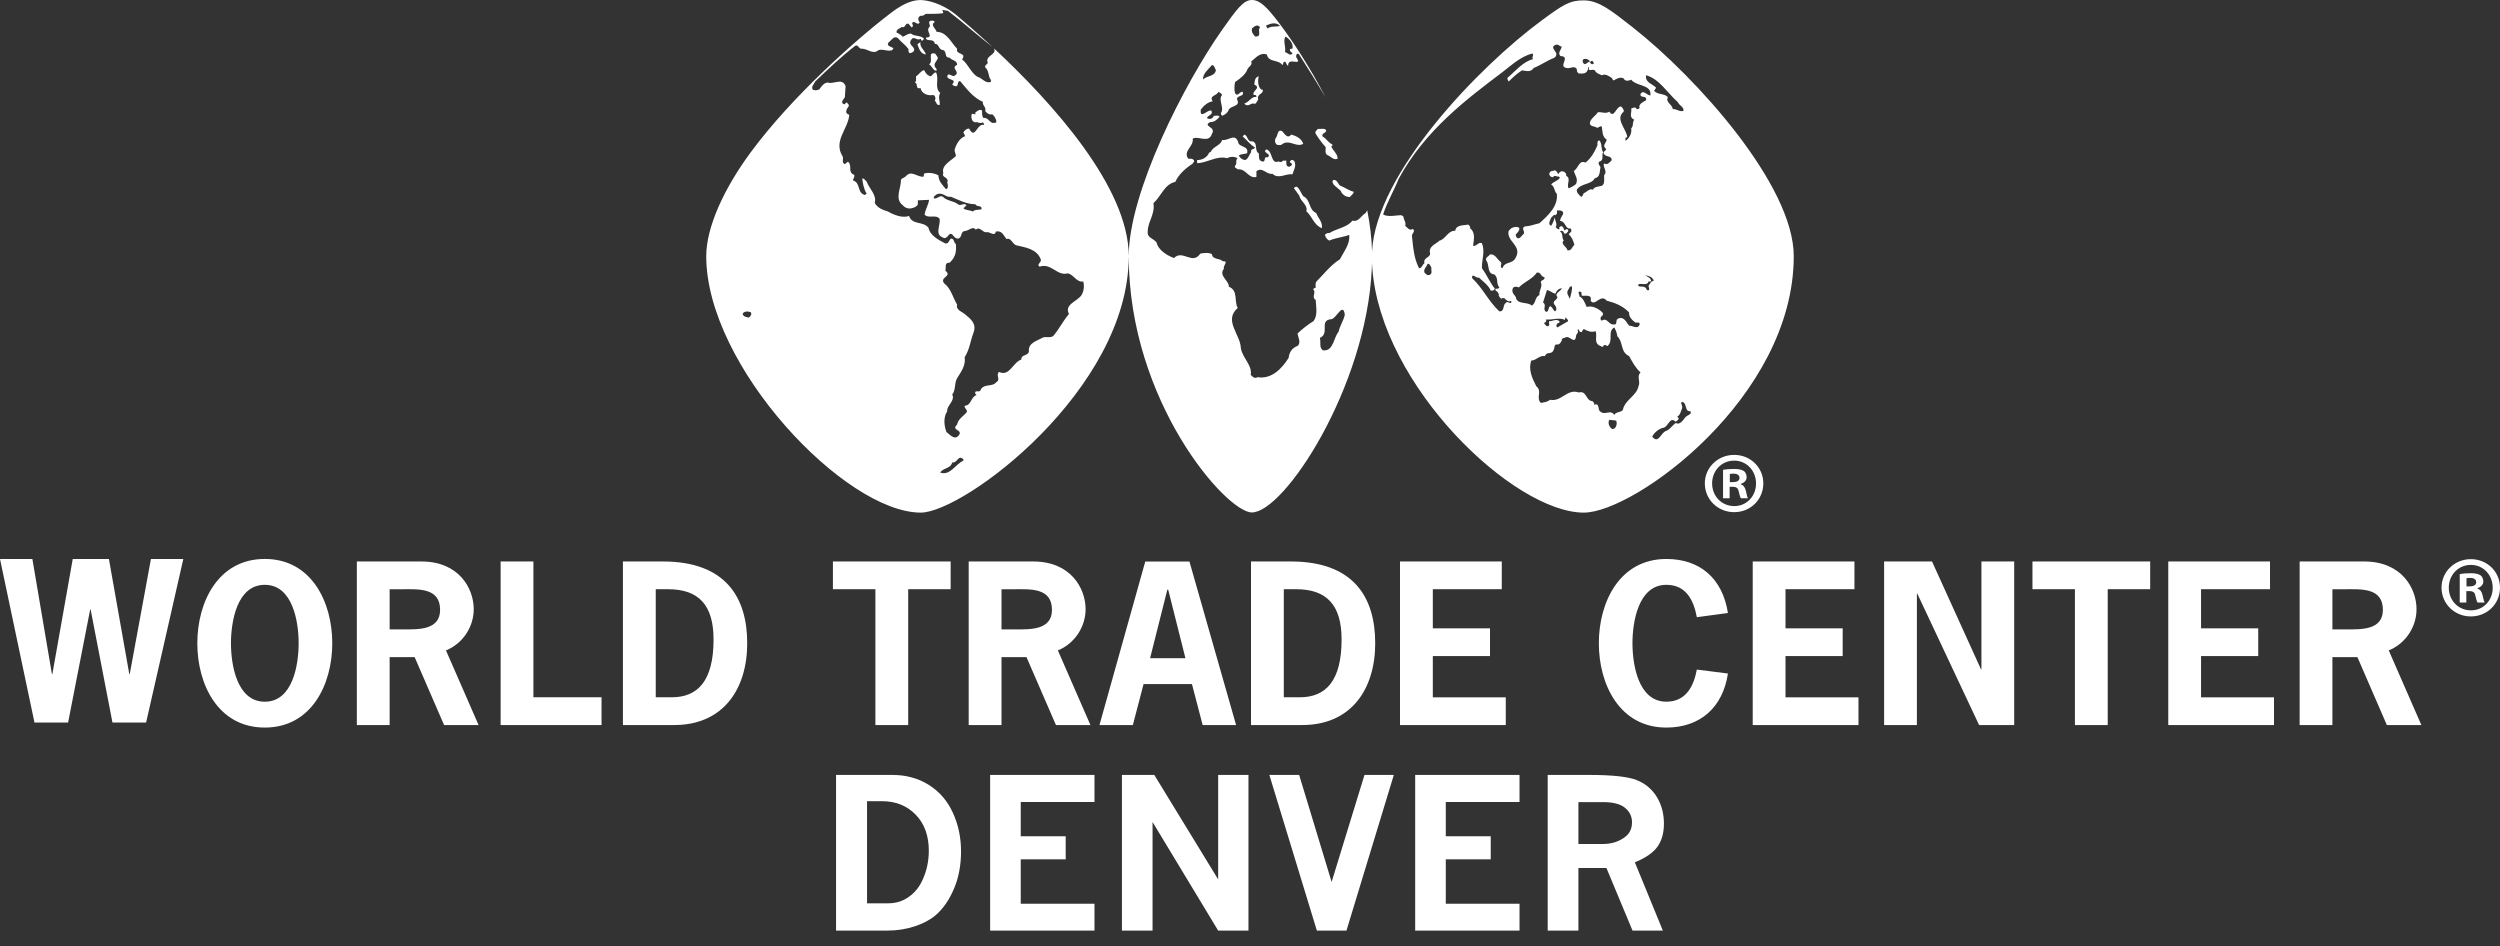 <?xml version="1.0"?>
<svg xmlns="http://www.w3.org/2000/svg" width="140" height="53" viewBox="0 0 140 53">
  <rect x="0" y="0" width="140" height="53" fill="#333333" stroke="none"/>
  <path fill="#FFF" fill-rule="evenodd" d="M51.561,0.003 C51.828,0.003 52.717,0.13 53.6,0.878 C54.089,1.291 54.66,1.787 55.273,2.348 L55.579,2.629 L54.954,2.13 C54.537,1.787 54.123,1.435 53.706,1.097 L53.076,0.604 L52.771,0.559 L52.827,0.736 C52.478,0.792 52.246,0.763 51.824,0.779 C51.764,0.851 51.678,0.894 51.576,0.88 C51.372,0.94 51.4,1.128 51.504,1.258 C51.4,1.434 51.285,1.231 51.154,1.231 C50.964,1.274 51.241,1.449 51.052,1.536 L50.877,1.332 C50.674,1.258 50.717,1.61 50.497,1.507 C50.397,1.61 50.176,1.623 50.208,1.826 C50.337,1.87 50.483,1.973 50.556,2.059 C50.717,2.002 50.833,1.87 51.022,1.884 C51.227,2.059 51.561,1.957 51.751,2.176 L51.648,2.279 C51.561,2.294 51.605,2.192 51.547,2.176 C51.328,2.309 51.182,1.973 51.022,2.235 C50.833,2.511 51.198,2.57 51.198,2.803 C51.169,2.919 51.038,2.964 50.949,2.977 C50.862,2.934 50.877,2.847 50.877,2.758 C50.701,2.497 50.468,2.365 50.28,2.134 C50.061,1.973 49.916,2.265 49.756,2.38 C49.611,2.584 49.93,2.614 50.031,2.701 C49.93,2.993 49.493,2.715 49.201,2.803 C48.882,3.092 48.577,2.701 48.227,2.73 C48.189,2.726 48.159,2.705 48.131,2.679 L48.052,2.595 C48.012,2.556 47.968,2.53 47.905,2.555 C47.133,3.152 46.377,3.866 45.664,4.55 C45.591,4.695 45.387,4.884 45.532,5.031 C45.664,5.074 45.765,5.061 45.883,5.002 C46.014,4.826 46.13,4.637 46.363,4.622 C46.45,4.656 46.554,4.646 46.662,4.627 L46.826,4.595 C47.044,4.555 47.253,4.543 47.353,4.826 L47.31,5.452 C47.251,5.556 47.019,5.757 47.281,5.846 L47.411,5.73 C47.469,5.803 47.558,5.846 47.528,5.947 C47.411,6.108 47.265,6.341 47.558,6.429 C47.499,7.229 46.654,7.884 47.179,8.743 C47.265,8.875 47.106,9.107 47.31,9.195 L47.484,9.051 C47.76,9.283 47.441,9.646 47.835,9.792 C47.878,9.922 47.776,9.996 47.76,10.098 C48.212,10.244 47.979,10.752 48.401,10.912 C48.46,10.928 48.488,10.869 48.532,10.841 C48.371,10.593 48.314,10.258 48.286,9.996 C48.401,9.981 48.46,10.112 48.532,10.171 C48.678,10.563 49.115,10.928 48.985,11.364 C49.144,11.656 49.45,11.758 49.727,11.845 C50.076,12.05 50.556,12.224 50.905,12.093 C51.081,12.617 51.707,12.369 51.997,12.76 C52.086,13.199 52.58,13.448 52.944,13.636 C53.12,13.665 53.148,13.448 53.251,13.36 C53.454,13.36 53.396,13.578 53.527,13.665 C53.571,14.073 53.513,14.407 53.178,14.713 C52.872,14.685 52.988,15.005 52.944,15.165 C53.351,15.484 52.594,15.515 52.872,15.865 C53.266,16.17 53.351,16.651 53.6,17.057 C53.513,17.351 53.861,17.45 54.022,17.583 C54.356,17.859 54.706,18.121 54.516,18.631 C54.343,19.081 54.298,19.576 54.022,20 C54.094,20.479 53.803,20.844 53.6,21.177 C53.425,21.483 53.541,21.819 53.323,22.095 C53.513,22.432 52.988,22.736 53.046,23.029 C52.827,23.349 52.857,23.815 53.002,24.192 C53.236,24.381 53.513,24.717 53.745,24.295 C53.775,24.105 53.571,24.12 53.497,23.974 C53.469,23.887 53.556,23.829 53.6,23.77 C53.632,23.596 53.737,23.473 53.856,23.359 L54.038,23.189 L54.124,23.099 C54.225,22.969 53.992,22.883 54.022,22.722 C54.401,22.709 54.356,22.227 54.69,22.124 L54.619,22.053 C54.547,21.819 54.822,21.98 54.895,21.878 C54.969,21.679 55.114,21.625 55.272,21.597 L55.465,21.567 C55.593,21.545 55.714,21.508 55.798,21.397 C56.06,21.252 55.741,21.004 55.945,20.829 C56.542,21.105 56.702,20.305 57.198,20.13 C57.182,19.825 57.576,19.955 57.619,19.678 C57.56,19.199 58.098,19.081 58.389,18.907 C58.579,18.82 58.872,18.965 59.016,18.776 C59.337,18.381 59.541,17.96 59.861,17.583 C59.583,17.043 60.328,16.883 60.559,16.533 C60.69,16.331 60.735,16.024 60.661,15.761 C60.284,15.835 60.123,15.355 59.787,15.309 C59.191,15.47 58.884,14.713 58.215,14.932 C58.025,14.801 58.331,14.698 58.287,14.539 C58.07,13.928 57.401,13.855 56.919,13.738 C56.687,13.679 56.629,13.287 56.367,13.389 C56.191,13.183 56.118,12.894 55.769,12.966 C55.696,13.287 55.419,12.937 55.217,13.01 C55.012,12.996 54.851,12.662 54.648,12.864 C54.474,12.631 54.239,12.937 54.022,12.937 C53.775,12.982 53.906,13.258 53.673,13.36 C53.556,13.374 53.469,13.301 53.396,13.213 C53.12,12.836 53.105,13.505 52.771,13.287 C52.51,13.179 52.531,12.95 52.575,12.709 L52.609,12.527 C52.624,12.436 52.633,12.348 52.623,12.267 C52.435,11.976 51.997,12.267 51.779,12.019 C51.809,11.729 51.997,11.48 52.027,11.191 L51.4,11.218 L51.4,11.437 C51.357,11.554 51.227,11.611 51.123,11.641 C50.934,11.714 50.701,11.67 50.556,11.495 C50.076,11.131 50.468,10.535 50.454,10.069 C50.528,9.953 50.658,9.953 50.731,9.865 C51.038,9.502 51.372,9.937 51.721,9.894 L51.751,9.718 C51.983,9.646 52.332,9.69 52.551,9.822 C52.564,10.171 52.785,10.36 52.974,10.593 C53.12,10.563 53.09,10.345 53.046,10.216 C53.162,9.894 52.697,9.966 52.827,9.69 C52.697,9.267 53.251,9.004 53.527,8.743 C53.541,8.598 53.425,8.511 53.469,8.349 C53.556,8.073 53.745,7.725 54.051,7.623 L53.949,7.418 C54.007,7.302 54.124,7.201 54.27,7.201 C54.464,7.565 54.572,7.43 54.7,7.256 L54.78,7.15 C54.864,7.047 54.963,6.962 55.099,6.996 C55.13,6.938 55.071,6.895 55.041,6.85 C54.851,6.952 54.779,6.806 54.619,6.85 C54.416,6.821 54.385,6.603 54.401,6.429 C54.458,6.313 54.532,6.414 54.619,6.399 L54.619,6.297 C54.734,6.225 54.866,6.079 54.997,6.196 C54.997,6.341 54.983,6.501 55.071,6.603 C55.433,6.574 55.39,7.011 55.798,6.85 C55.798,6.676 55.696,6.501 55.566,6.399 C55.39,6.443 55.275,6.341 55.173,6.225 C55.245,5.99 54.997,5.904 55.041,5.701 C54.516,5.482 54.139,4.986 53.775,4.55 C53.6,4.507 53.686,4.755 53.571,4.826 C53.469,4.841 53.382,4.797 53.323,4.726 C53.6,4.418 53.12,4.507 53.046,4.303 C53.076,3.981 53.351,4.361 53.469,4.23 C53.818,4.026 53.192,3.808 53.6,3.633 C53.6,3.37 53.309,3.4 53.178,3.225 C52.857,3.254 53.046,2.847 52.799,2.803 C52.551,2.787 52.594,2.439 52.347,2.453 C52.305,2.103 51.852,2.38 51.852,2.103 C52.332,2.09 51.824,1.754 52.027,1.536 C52.174,1.419 51.895,1.231 52.128,1.158 C52.216,1.158 52.305,1.143 52.347,1.231 C52.196,1.326 52.232,1.43 52.3,1.533 L52.373,1.636 C52.41,1.687 52.442,1.736 52.45,1.783 C53.031,1.783 53.28,2.423 53.6,2.73 C53.497,3.092 54.166,2.919 53.876,3.328 C54.211,3.574 54.401,4.128 54.75,4.303 C55.012,4.376 55.2,4.71 55.492,4.579 L55.492,4.477 C55.318,4.273 55.406,3.968 55.173,3.777 C55.13,3.662 55.259,3.618 55.318,3.532 C55.132,3.098 55.833,3.091 55.67,2.714 C58.957,5.778 63.21,10.499 63.21,14.346 C63.21,21.817 53.973,28.706 51.561,28.706 C47.329,28.706 39.549,20.51 39.549,14.346 C39.549,12.741 40.526,10.573 42.06,8.503 C44.326,5.441 47.83,2.296 49.905,0.713 C50.737,0.077 51.241,0.003 51.561,0.003 Z M70.104,3.25101183e-06 C70.566,0.001 70.955,0.408 71.619,1.276 C72.383,2.277 73.348,3.753 74.243,5.469 C73.763,4.649 73.252,3.838 72.732,3.021 C72.6,2.964 72.573,3.108 72.586,3.197 C72.981,3.793 72.107,3.124 72.136,3.692 C72.048,3.633 72.035,3.545 71.99,3.472 C71.844,3.399 71.875,3.59 71.816,3.646 C71.583,3.311 71.043,3.517 70.943,3.05 C70.55,2.919 70.314,3.255 70.067,3.443 C70.155,3.646 69.936,3.719 69.864,3.866 C69.747,4.187 69.443,4.404 69.164,4.594 C69.121,4.826 69.108,5.002 69.164,5.221 C69.325,5.452 69.414,5.103 69.588,5.147 C69.705,5.409 69.311,5.32 69.265,5.539 C69.514,6.021 68.874,5.874 68.787,6.196 C68.714,6.356 68.568,6.429 68.438,6.486 C68.393,6.443 68.38,6.399 68.364,6.341 C68.597,6.049 68.189,5.583 68.438,5.32 C68.408,5.234 68.307,5.178 68.219,5.147 C68.161,5.366 67.681,5.352 67.913,5.671 C67.636,5.716 67.404,5.92 67.244,6.137 C67.185,6.72 67.622,6.108 67.839,6.196 C67.957,6.458 67.607,6.443 67.593,6.617 C67.739,6.706 67.929,6.648 67.972,6.486 C68.088,6.501 68.235,6.415 68.291,6.546 C68.173,6.692 67.985,6.851 67.767,6.837 C67.316,7.082 68.131,7.097 67.868,7.492 C67.694,8.059 67.097,7.578 66.791,7.768 C66.866,8.207 66.224,8.451 66.545,8.89 C66.661,8.89 66.791,8.86 66.866,8.991 C66.909,9.079 66.777,9.107 66.791,9.166 C66.399,9.412 66.006,9.763 65.816,10.186 C65.205,10.316 65.03,10.986 64.592,11.378 C64.695,12.005 64.258,12.442 64.273,12.981 C64.229,13.316 64.592,13.345 64.769,13.579 C64.855,13.999 65.351,14.306 65.744,14.451 C66.224,13.956 66.777,14.86 67.215,14.204 C67.404,14.161 67.694,14.132 67.868,14.233 C67.9,14.554 68.321,14.451 68.466,14.627 C68.671,14.619 68.655,14.691 68.608,14.787 L68.565,14.874 C68.538,14.934 68.517,14.996 68.54,15.05 C68.367,15.253 68.465,15.431 68.59,15.605 L68.697,15.753 C68.766,15.851 68.82,15.95 68.815,16.053 C69.355,16.287 69.093,16.825 69.311,17.248 C68.51,17.945 69.456,18.718 69.485,19.475 C69.557,20.027 70.141,20.451 70.04,20.989 C70.112,21.077 70.273,21.237 70.417,21.121 C71.204,21.251 71.773,20.655 72.164,20.042 C72.195,19.723 72.369,19.475 72.662,19.373 C72.879,19.184 72.688,18.893 72.662,18.674 C72.922,18.427 73.256,18.164 73.565,17.976 C73.81,17.625 73.692,17.159 73.679,16.795 C73.417,16.635 73.738,16.373 73.534,16.199 C73.577,16.156 73.608,16.097 73.679,16.126 C73.679,16.008 73.651,15.879 73.71,15.778 C74.132,15.354 74.51,14.844 75.034,14.523 C75.252,14.087 75.616,13.665 75.556,13.156 C75.209,13.287 74.786,13.316 74.437,13.475 C74.306,13.402 74.204,13.272 74.204,13.127 C74.276,13.084 74.349,13.024 74.437,13.055 C74.858,12.792 75.456,12.733 75.733,12.354 C76.083,12.457 76.227,12.063 76.475,11.932 C76.502,11.883 76.534,11.83 76.565,11.776 C76.717,12.549 76.815,13.321 76.834,14.078 C77.062,9.694 82.829,3.724 86.337,1.143 C87.497,0.289 87.891,0.015 88.694,0.021 C89.54,0.026 90.232,0.591 91.435,1.532 C94.994,4.327 100.45,10.371 100.45,14.346 C100.45,22.258 91.523,28.707 88.694,28.707 C84.792,28.707 77.327,21.63 76.849,15.008 L76.832,14.72 L76.821,15.039 C76.515,21.699 71.915,28.697 70.104,28.697 C68.669,28.697 63.21,22.467 63.21,14.346 C63.21,10.765 66.326,4.677 68.433,1.679 C69.251,0.518 69.634,-0.001 70.104,3.25101183e-06 Z M97.113,25.474 C98.036,25.474 98.745,26.184 98.745,27.068 C98.745,27.972 98.036,28.681 97.113,28.681 C96.199,28.681 95.47,27.972 95.47,27.068 C95.47,26.184 96.199,25.474 97.113,25.474 Z M97.113,25.795 C96.403,25.795 95.878,26.368 95.878,27.068 C95.878,27.777 96.403,28.341 97.122,28.341 C97.821,28.341 98.338,27.777 98.338,27.077 C98.338,26.368 97.821,25.795 97.113,25.795 Z M97.103,26.261 C97.403,26.261 97.54,26.31 97.657,26.378 C97.744,26.446 97.812,26.572 97.812,26.728 C97.812,26.902 97.676,27.039 97.481,27.096 L97.481,27.117 C97.638,27.175 97.725,27.291 97.773,27.505 C97.821,27.749 97.851,27.845 97.89,27.904 L97.491,27.904 C97.443,27.845 97.413,27.699 97.365,27.514 C97.336,27.34 97.239,27.262 97.035,27.262 L96.859,27.262 L96.859,27.904 L96.491,27.904 L96.491,26.31 C96.636,26.281 96.84,26.261 97.103,26.261 Z M97.073,26.524 C96.976,26.524 96.909,26.533 96.87,26.543 L96.87,26.999 L97.044,26.999 C97.249,26.999 97.413,26.932 97.413,26.766 C97.413,26.621 97.307,26.524 97.073,26.524 Z M53.323,25.896 C53.236,26.259 52.814,26.188 52.653,26.465 C53.207,26.653 53.484,26.013 53.949,25.795 L53.949,25.722 C53.657,25.43 53.614,25.955 53.323,25.896 Z M94.201,22.503 L94.141,22.562 C94.158,22.664 94.229,22.735 94.201,22.853 C94.129,23.013 94.099,23.245 93.924,23.333 C93.968,23.376 94.027,23.422 93.996,23.48 C93.938,23.523 93.893,23.609 93.822,23.609 C93.502,23.29 93.414,23.946 93.124,23.959 C92.876,24.017 92.613,24.252 92.525,24.455 C92.876,24.891 93.006,24.223 93.298,24.134 C93.531,24.048 93.662,23.799 93.85,23.684 C94.056,23.829 94.259,23.523 94.375,23.376 C94.463,23.245 94.769,23.217 94.666,23.029 C94.303,23.057 94.506,22.577 94.201,22.503 Z M90.122,23.509 C90.021,23.698 90.122,23.933 90.298,24.033 C90.532,24.004 90.575,23.684 90.502,23.553 L90.122,23.509 Z M90.401,18.338 C89.993,18.558 90.385,19.095 90.007,19.386 C89.948,19.316 89.789,19.271 89.774,19.417 C89.731,19.417 89.688,19.432 89.658,19.386 C89.206,19.243 89.468,18.82 89.353,18.543 C89.133,18.631 88.901,18.543 88.726,18.441 C88.625,18.413 88.625,18.543 88.58,18.587 C88.464,18.631 88.435,18.513 88.405,18.441 L88.332,18.483 C88.464,18.617 88.245,18.689 88.259,18.834 C88.186,19.316 87.91,18.776 87.677,18.893 C87.589,18.936 87.428,18.936 87.46,19.067 C87.415,19.155 87.329,19.33 87.182,19.286 C87.022,19.286 87.066,19.49 87.008,19.592 C86.959,19.706 86.895,19.742 86.828,19.759 L86.692,19.782 C86.625,19.798 86.561,19.832 86.512,19.941 C86.207,19.883 86.032,20.189 85.755,20.189 C85.566,20.698 85.812,21.192 86.032,21.63 C86.381,21.905 86.002,22.241 86.279,22.562 C86.455,22.534 86.643,22.519 86.803,22.387 C87.444,22.519 87.764,21.747 88.405,21.979 C88.871,21.849 88.798,22.461 89.176,22.461 C89.22,22.519 89.337,22.604 89.249,22.679 C89.614,22.519 89.439,22.956 89.629,23.057 C89.905,23.274 90.167,22.911 90.401,23.231 C90.516,23.041 90.749,23.116 90.88,22.956 C90.982,22.401 91.653,22.168 91.755,21.63 C91.886,21.368 91.638,21.076 91.871,20.858 C91.595,20.611 91.405,20.261 91.231,19.941 C90.735,19.723 90.91,19.155 90.574,18.834 C90.546,18.659 90.487,18.483 90.401,18.338 Z M74.552,17.875 C73.84,17.932 74.494,18.674 73.912,18.922 C73.985,19.201 73.856,19.461 74.086,19.62 C74.684,19.68 74.669,18.922 74.962,18.574 C75.034,18.237 75.238,17.96 75.31,17.625 C75.209,16.882 74.829,17.859 74.552,17.875 Z M87.677,17.742 L87.634,17.915 C87.299,17.756 86.92,17.932 86.585,17.888 L86.585,17.99 C86.555,18.018 86.541,18.077 86.483,18.063 L86.483,18.135 C86.555,18.178 86.585,18.295 86.687,18.266 C86.847,18.21 86.687,18.063 86.76,17.99 C86.949,17.99 87.153,17.83 87.328,17.99 C87.371,18.108 87.211,18.063 87.182,18.164 C87.138,18.221 87.153,18.295 87.211,18.338 L87.809,17.99 C87.823,17.844 87.664,17.844 87.677,17.742 Z M88.435,16.591 C88.667,16.694 88.755,16.969 88.855,17.19 C89.148,17.1 89.498,17.262 89.731,17.495 C89.817,17.583 89.744,17.684 89.658,17.742 C89.614,17.8 89.614,17.916 89.701,17.96 C89.993,17.742 90.094,18.21 90.357,18.164 C90.532,18.221 90.516,18.018 90.532,17.916 C90.604,17.814 90.706,17.8 90.824,17.814 C91.027,17.875 91.099,18.093 91.231,18.237 C91.448,18.237 91.74,18.483 91.827,18.136 C91.782,18.018 91.667,18.077 91.58,18.063 C91.405,17.932 91.201,17.742 91.231,17.495 C90.88,17.131 90.444,16.956 89.978,16.839 C89.629,16.416 89.321,17.202 89.075,16.839 C89.176,16.475 88.783,16.576 88.58,16.563 L88.55,16.346 C88.245,16.271 88.507,16.52 88.435,16.591 Z M41.587,17.583 C41.631,17.742 41.805,17.756 41.936,17.786 C42.023,17.714 42.126,17.597 42.039,17.482 C41.893,17.422 41.644,17.422 41.587,17.583 Z M87.46,16.14 C87.284,16.156 87.153,16.287 87.11,16.447 C86.935,16.416 86.803,16.271 86.629,16.242 C86.555,16.475 86.483,16.709 86.41,16.941 C86.644,17.089 86.352,17.321 86.585,17.465 C86.654,17.459 86.682,17.416 86.702,17.361 L86.737,17.245 C86.751,17.207 86.77,17.171 86.803,17.145 C86.949,17.19 86.949,17.351 87.08,17.437 L87.153,17.364 C87.168,17.234 87.123,17.131 87.037,17.043 C86.906,16.839 87.24,16.796 87.211,16.622 C87.022,16.431 87.428,16.3 87.46,16.14 Z M87.182,2.497 L87.11,2.51 C86.803,2.629 87.11,2.846 87.153,2.993 C87.168,3.108 87.123,3.181 87.037,3.239 C86.644,3.385 86.293,3.646 85.885,3.808 C85.711,4.069 85.478,3.968 85.232,3.939 C84.94,4.128 84.721,4.331 84.489,4.565 C84.461,4.507 84.401,4.447 84.417,4.361 C84.852,3.995 85.291,3.443 85.856,3.312 C85.74,3.21 85.93,3.108 85.813,2.993 C85.159,3.167 84.672,3.626 84.145,4.033 C82.139,5.545 79.791,7.307 78.328,10.01 C78.081,10.636 77.659,11.358 77.455,12.012 C77.733,12.172 78.197,12.05 78.474,12.05 L78.591,12.122 C78.605,12.34 78.752,12.428 78.693,12.645 C78.78,12.718 78.94,12.953 79.115,12.82 C79.305,12.953 79.027,13.084 79.072,13.242 C79.144,13.898 79.173,14.437 79.465,15.02 C79.64,15.02 79.64,14.814 79.771,14.742 C79.683,14.437 80.047,14.45 80.092,14.22 C79.961,13.781 80.411,13.679 80.614,13.475 C80.963,13.389 81.08,12.908 81.489,12.923 C81.563,12.559 81.954,12.645 82.217,12.573 C82.275,12.631 82.363,12.69 82.318,12.776 C82.653,13.039 82.523,13.446 82.494,13.767 C82.698,13.81 82.801,13.52 82.988,13.622 C83.178,14.101 82.975,14.509 82.988,15.02 C83.266,15.398 83.441,15.834 83.717,16.17 C83.659,16.257 83.585,16.3 83.483,16.271 C83.338,15.966 83.075,15.776 82.814,15.544 C82.668,15.602 82.421,15.253 82.435,15.572 C83.033,16.126 83.351,16.869 83.964,17.437 C84.269,17.451 84.139,17.1 84.313,16.969 C84.417,16.854 84.489,16.969 84.591,16.969 C84.663,16.956 84.618,16.882 84.632,16.839 C84.489,16.941 84.342,16.809 84.241,16.694 C84.181,16.709 84.11,16.665 84.066,16.735 C84.007,16.651 83.86,16.563 83.964,16.445 L83.891,16.445 C83.935,16.3 83.659,16.316 83.761,16.17 C83.834,16.17 83.922,16.183 83.964,16.097 C83.761,15.865 83.935,15.588 83.687,15.369 C83.25,15.326 83.426,14.83 83.235,14.598 C83.148,14.423 83.367,14.364 83.441,14.246 C83.746,14.22 83.834,14.522 84.037,14.67 C84.153,14.787 83.935,14.961 84.139,15.02 C84.269,14.611 84.708,14.814 84.882,14.423 C85.261,13.754 84.327,13.505 84.489,12.923 C84.563,12.864 84.618,12.761 84.708,12.747 C84.809,12.703 84.998,12.674 85.085,12.776 C85.085,12.937 84.983,13.024 84.882,13.126 C84.882,13.213 84.911,13.287 84.983,13.344 C85.145,13.373 85.216,13.17 85.334,13.097 C85.406,12.937 85.159,12.776 85.406,12.674 C85.682,12.674 85.93,12.559 86.207,12.501 C86.687,12.077 87.27,11.538 87.182,10.854 C87.022,10.709 87.08,10.462 86.863,10.331 C87.008,10.157 87.24,10.141 87.356,9.951 L87.284,9.879 C87.168,9.922 87.051,9.763 86.978,9.922 C86.906,9.922 86.847,9.908 86.803,9.849 C86.687,9.718 86.833,9.543 86.978,9.573 C87.11,9.471 87.198,9.632 87.254,9.748 L87.356,9.632 C87.518,9.515 87.75,9.676 87.706,9.849 C88.011,9.981 87.692,10.36 87.851,10.549 C87.983,10.475 88.144,10.419 88.259,10.302 C88.389,10.026 88.202,9.806 88.13,9.573 C88.389,9.442 88.419,8.933 88.783,9.107 C89.088,8.875 89.279,8.54 89.425,8.206 C89.511,8.103 89.381,7.913 89.557,7.857 C89.73,8.031 89.643,8.322 89.774,8.525 C89.672,8.685 89.847,8.99 89.557,9.051 C89.468,9.15 89.57,9.267 89.629,9.356 C89.57,9.587 89.629,9.922 89.308,9.981 C89.104,10.36 88.55,10.244 88.303,10.623 C88.274,10.797 88.449,10.928 88.55,11.03 C88.625,10.985 88.654,10.899 88.683,10.827 C88.855,10.754 89.016,10.535 89.206,10.623 C89.294,10.432 89.527,10.462 89.701,10.403 C89.82,10.34 89.836,10.208 89.835,10.065 L89.831,9.891 L89.833,9.806 C90.05,9.587 89.715,9.328 89.833,9.15 C90.007,9.267 90.138,9.093 90.254,8.977 C90.269,8.685 89.905,8.831 89.804,8.585 C89.774,8.481 89.934,8.438 89.948,8.349 C89.701,8.146 89.934,8.031 89.978,7.825 C89.701,7.651 89.744,7.302 89.701,7.082 C89.57,7.04 89.527,7.171 89.425,7.155 C89.308,7.04 89.075,7.128 89.031,6.908 C89.046,6.647 89.351,6.501 89.482,6.283 C89.744,6.269 89.905,6.384 90.122,6.254 C90.401,6.662 90.487,5.961 90.779,5.961 C90.838,6.021 90.953,6.124 90.925,6.254 C90.443,6.647 91.041,7.186 91.128,7.651 C91.099,7.667 91.083,7.739 91.026,7.71 L91.026,7.884 C91.201,7.781 91.405,7.492 91.346,7.186 C91.493,7.07 91.392,6.837 91.522,6.706 C91.186,6.559 91.405,6.283 91.346,6.079 C91.448,6.049 91.579,5.947 91.653,6.108 C91.726,6.124 91.782,6.094 91.828,6.036 L91.798,6.006 C91.798,5.789 92.045,5.701 92.176,5.613 C92.249,5.307 91.812,5.526 91.871,5.263 C92.045,4.986 92.222,5.366 92.425,5.337 C92.463,5.003 92.241,4.888 91.979,4.794 L91.778,4.725 C91.61,4.665 91.448,4.593 91.346,4.462 C91.201,4.536 90.998,4.565 90.925,4.389 C90.706,4.287 90.532,4.418 90.357,4.507 C90.298,4.462 90.298,4.404 90.254,4.361 C90.094,4.259 89.905,4.113 89.701,4.215 C89.557,4.143 89.394,4.113 89.308,3.939 C89.222,3.866 89.075,3.954 89.003,3.909 C88.885,3.852 89.088,3.777 88.931,3.764 L88.931,3.866 C88.855,4.143 88.654,4.128 88.405,4.113 C88.332,4.054 88.29,3.981 88.303,3.866 C88.157,3.646 87.909,3.866 87.737,3.808 C87.211,3.735 88,3.167 87.385,3.138 C87.211,2.964 87.428,2.787 87.46,2.613 C87.372,2.604 87.317,2.536 87.242,2.508 L87.182,2.497 Z M86.138,15.261 L86.061,15.267 C85.948,15.43 85.804,15.546 85.651,15.652 L85.343,15.859 C85.242,15.929 85.144,16.005 85.056,16.097 C84.954,16.052 84.765,16.008 84.707,16.171 C84.648,16.373 84.78,16.491 84.881,16.622 C84.94,17.088 85.523,16.869 85.784,17.115 C86.032,16.956 85.93,16.665 86.207,16.52 C86.177,16.257 86.41,16.052 86.279,15.791 C86.324,15.66 86.541,15.689 86.483,15.513 C86.33,15.513 86.301,15.342 86.197,15.281 L86.138,15.261 Z M87.809,16.242 C87.692,16.431 87.867,16.606 87.909,16.735 C87.968,16.504 88.055,16.257 88.028,16.039 C87.881,16.008 87.881,16.17 87.809,16.242 Z M92.144,15.413 C92.259,15.513 92.447,15.558 92.463,15.733 C92.434,15.791 92.361,15.761 92.318,15.761 C92.245,16.039 91.909,15.821 91.734,15.936 C91.734,16.126 91.968,15.995 92.085,16.083 C92.216,16.083 92.171,16.287 92.318,16.257 C92.406,16.183 92.318,16.097 92.318,16.009 C92.389,15.908 92.447,15.733 92.609,15.733 C92.565,15.513 92.331,15.456 92.144,15.413 Z M79.945,14.772 C79.902,14.946 79.698,15.05 79.771,15.266 C79.857,15.34 79.916,15.44 80.047,15.398 C80.251,15.326 80.12,15.123 80.163,14.99 C80.092,14.917 80.092,14.758 79.945,14.772 Z M87.192,11.788 L87.192,11.963 C87.153,11.993 87.127,12.023 87.108,12.054 C86.994,11.991 86.949,12.136 86.863,12.195 C86.817,12.326 86.658,12.559 86.863,12.646 C86.97,12.49 87.019,12.325 87.074,12.158 C87.054,12.344 87.237,12.535 87.119,12.718 L87.191,12.793 C87.229,12.828 87.271,12.853 87.324,12.836 L87.324,12.718 L87.424,12.661 C87.541,12.675 87.57,12.806 87.6,12.894 C87.672,12.879 87.76,12.761 87.818,12.894 C87.846,12.98 87.745,13.01 87.716,13.068 C87.556,13.141 87.6,12.98 87.497,12.937 C87.454,12.937 87.381,12.908 87.367,12.966 C87.57,13.113 87.424,13.287 87.57,13.462 C87.367,13.679 87.745,13.81 87.774,14.014 C88.007,14.073 88.036,13.81 88.167,13.711 C88.095,13.462 88.036,13.302 87.846,13.113 L87.994,12.966 C87.979,12.908 88.022,12.836 87.948,12.792 C87.642,12.849 87.702,12.412 87.367,12.369 C87.367,12.209 87.497,12.093 87.541,11.963 C87.541,11.772 87.337,11.772 87.192,11.788 Z M72.631,10.46 C72.805,10.607 72.85,10.811 72.981,10.986 C73.417,11.19 73.257,11.73 73.71,11.933 C73.81,12.209 74.072,12.428 74.029,12.776 C73.577,12.616 73.49,12.121 73.155,11.831 C73.257,11.48 72.82,11.277 72.761,10.956 L72.457,10.535 C72.501,10.475 72.558,10.46 72.631,10.46 Z M52.595,10.844 L52.478,10.869 C52.391,10.942 52.246,11 52.305,11.115 C52.509,11.145 52.623,10.912 52.799,11.017 C53.031,11.262 53.382,11.234 53.644,11.437 C53.803,11.568 53.992,11.321 54.124,11.495 L53.949,11.67 C54.108,11.788 54.314,11.758 54.474,11.845 C54.605,11.714 54.809,11.772 54.968,11.714 C54.997,11.467 54.69,11.611 54.619,11.437 C54.108,11.437 53.686,11.191 53.251,11.017 C53.031,11.059 52.895,10.889 52.699,10.851 L52.595,10.844 Z M74.653,10.085 C74.872,10.026 74.918,10.287 75.034,10.388 C75.297,10.49 75.529,10.667 75.805,10.739 C75.805,10.869 75.66,10.928 75.601,11.03 C75.355,11.044 75.15,10.886 75.077,10.68 C74.918,10.519 74.509,10.303 74.653,10.085 Z M69.69,7.535 C69.893,7.607 69.849,7.972 70.141,7.914 C70.462,8.016 70.229,8.451 70.491,8.585 C70.518,8.714 70.446,8.977 70.664,9.035 C70.927,9.123 70.722,8.73 70.986,8.816 C71.013,8.774 71.073,8.743 71.059,8.685 C71.013,8.585 70.708,8.496 70.912,8.366 C71.292,8.438 71.146,9.239 71.611,9.035 C71.641,9.093 71.728,9.065 71.787,9.065 C71.83,8.948 71.947,9.02 72.035,8.99 C72.035,9.107 71.99,9.34 72.208,9.34 C72.252,9.298 72.31,9.298 72.339,9.239 C72.397,9.093 72.122,9.137 72.281,8.99 C72.369,8.904 72.501,9.004 72.514,9.107 C72.586,9.37 72.426,9.543 72.383,9.763 C71.99,9.705 71.598,10.055 71.262,9.734 C70.912,9.791 70.708,9.328 70.36,9.587 L70.36,9.908 C70.179,9.955 70.049,9.885 69.929,9.789 L69.751,9.637 C69.629,9.538 69.497,9.457 69.31,9.486 C69.266,9.413 69.107,9.413 69.165,9.282 C69.31,9.137 69.151,8.99 69.31,8.859 C69.107,8.757 68.918,8.757 68.715,8.859 C68.131,8.701 67.623,9.123 67.039,9.137 L67.039,8.963 C67.289,8.963 67.521,8.859 67.666,8.642 C67.695,8.556 67.71,8.54 67.796,8.511 C67.942,8.19 68.348,8.161 68.437,7.84 C68.832,7.899 69.194,7.375 69.368,8.059 C69.412,8.106 69.469,8.139 69.529,8.168 L69.649,8.223 C69.785,8.287 69.895,8.364 69.835,8.585 C69.718,8.626 69.5,8.613 69.368,8.714 C69.442,8.845 69.574,8.948 69.718,8.963 C69.893,8.933 69.952,8.657 70.068,8.511 C70.01,8.336 70.229,8.366 70.287,8.263 C70.024,8.117 69.821,7.84 69.588,7.637 L69.69,7.535 Z M73.81,7.214 C73.955,7.244 74.161,7.156 74.263,7.287 C74.29,7.463 73.998,7.432 74.057,7.637 C74.29,7.768 74.378,7.986 74.611,8.09 L74.611,8.161 L74.552,8.19 C74.627,8.423 74.858,8.555 74.903,8.817 L74.903,8.889 C74.684,8.99 74.523,8.757 74.335,8.685 C74.161,8.584 74.263,8.336 74.233,8.233 C73.998,7.972 73.854,7.768 73.679,7.491 C73.608,7.359 73.767,7.273 73.81,7.214 Z M71.815,7.359 C71.946,7.505 72.106,7.797 72.31,7.535 C72.573,7.607 72.893,7.754 72.98,8.059 C72.837,8.138 72.692,8.121 72.547,8.083 L72.329,8.019 C72.147,7.968 71.965,7.943 71.787,8.088 C71.728,8.146 71.626,8.117 71.539,8.117 C71.408,8.073 71.364,7.871 71.437,7.739 C71.47,7.706 71.492,7.655 71.511,7.6 L71.547,7.487 C71.59,7.359 71.646,7.258 71.815,7.359 Z M92.182,4.215 C92.108,4.622 92.541,4.695 92.743,4.914 L92.629,5.089 C92.846,5.32 93.196,5.219 93.4,5.438 C93.256,5.745 93.647,5.832 93.676,6.108 C93.893,6.094 94.07,6.283 94.273,6.209 C94.317,5.99 94.027,5.904 93.968,5.73 C93.358,5.189 92.924,4.418 92.182,4.215 Z M70.491,4.274 C70.432,4.478 70.432,4.87 70.635,5.016 L70.708,5.016 C70.782,5.279 70.359,5.249 70.462,5.568 C70.403,5.657 70.376,5.745 70.287,5.817 C70.054,5.715 69.938,6.007 69.719,5.847 L69.69,5.788 C69.938,5.745 70.096,5.365 70.359,5.438 C70.359,5.395 70.359,5.352 70.313,5.321 L70.214,5.321 C70.067,5.103 70.664,4.928 70.243,4.739 C70.257,4.551 70.272,4.317 70.491,4.274 Z M51.751,3.925 C51.824,4.084 51.939,4.244 52.129,4.273 C52.23,4.201 52.288,4.055 52.42,4.055 C52.609,4.447 52.305,4.9 52.654,5.205 C52.509,5.452 52.654,5.643 52.623,5.875 C52.45,5.92 52.434,5.714 52.347,5.629 C52.42,5.526 52.377,5.337 52.247,5.32 C51.97,5.379 51.604,5.248 51.547,4.928 C51.242,5.031 51.43,4.653 51.227,4.622 C51.343,4.536 51.285,4.39 51.298,4.273 C51.488,4.157 51.547,3.981 51.751,3.925 Z M67.868,3.646 C67.682,3.866 67.322,4.151 67.38,4.458 C67.554,4.224 68.044,4.302 68.089,3.925 C68.029,3.837 68.015,3.646 67.868,3.646 Z M52.376,3.006 L52.522,3.225 C52.508,3.415 52.23,3.546 52.376,3.777 C52.434,3.822 52.464,3.882 52.45,3.954 C52.26,3.996 52.188,3.677 52.027,3.603 C52.304,3.428 51.895,2.875 52.376,3.006 Z M88.654,3.516 C88.77,3.705 88.885,3.472 89.003,3.459 C89.075,3.531 89.134,3.663 89.248,3.559 C89.265,3.502 89.206,3.459 89.177,3.414 C89.118,3.385 89.075,3.459 89.031,3.486 C89.031,3.254 88.507,3.197 88.654,3.516 Z M71.992,2.046 C71.829,2.265 72.02,2.599 71.961,2.919 C72.107,2.947 72.236,3.167 72.383,2.993 C72.34,2.919 72.209,2.875 72.236,2.773 C72.282,2.687 72.34,2.773 72.383,2.701 C72.426,2.409 72.195,2.176 71.992,2.046 Z M51.547,2.351 C51.472,2.614 51.779,2.803 51.853,3.05 C51.531,3.021 51.472,2.716 51.373,2.483 L51.547,2.351 Z M70.112,1.594 C70.067,1.783 70.169,1.915 70.287,2.046 C70.514,2.054 70.526,1.956 70.516,1.834 L70.507,1.726 C70.503,1.653 70.51,1.58 70.563,1.522 C70.403,1.332 70.243,1.477 70.112,1.594 Z M70.913,1.42 C70.883,1.491 70.956,1.522 70.986,1.594 C71.218,1.434 71.422,1.522 71.684,1.45 C71.452,1.217 71.159,1.317 70.913,1.42 Z M89.764,44.918 C90.333,44.918 90.746,45.025 91.004,45.24 C91.262,45.455 91.392,45.722 91.392,46.045 C91.392,46.383 91.277,46.647 91.045,46.837 C90.692,47.122 90.264,47.264 89.764,47.264 L88.391,47.264 L88.391,44.918 L89.764,44.918 Z M86.671,52.112 L88.391,52.112 L88.391,48.608 L89.96,48.608 L91.421,52.112 L93.119,52.112 L91.552,48.289 C92.152,48.046 92.573,47.755 92.817,47.415 C93.059,47.076 93.18,46.646 93.18,46.125 C93.18,45.559 93.046,45.058 92.777,44.621 C92.507,44.185 92.129,43.872 91.646,43.682 C91.162,43.492 90.287,43.397 89.022,43.397 L86.671,43.397 L86.671,52.112 Z M79.25,52.112 L85.093,52.112 L85.093,50.608 L80.964,50.608 L80.964,48.124 L83.481,48.124 L83.481,46.831 L80.964,46.831 L80.964,44.912 L85.093,44.912 L85.093,43.397 L79.25,43.397 L79.25,52.112 Z M73.744,52.112 L75.402,52.112 L78.054,43.397 L76.411,43.397 L74.571,49.389 L72.753,43.397 L71.084,43.397 L73.744,52.112 Z M62.828,52.112 L64.543,52.112 L64.543,46.033 L68.217,52.112 L69.914,52.112 L69.914,43.397 L68.217,43.397 L68.217,49.246 L64.641,43.397 L62.828,43.397 L62.828,52.112 Z M55.448,52.112 L61.291,52.112 L61.291,50.608 L57.162,50.608 L57.162,48.124 L59.679,48.124 L59.679,46.831 L57.162,46.831 L57.162,44.912 L61.291,44.912 L61.291,43.397 L55.448,43.397 L55.448,52.112 Z M49.393,44.866 C50.16,44.866 50.788,45.118 51.278,45.621 C51.768,46.125 52.013,46.797 52.013,47.64 C52.013,48.259 51.883,48.83 51.625,49.354 C51.447,49.723 51.194,50.02 50.865,50.245 C50.537,50.472 50.163,50.585 49.741,50.585 L48.555,50.585 L48.555,44.866 L49.393,44.866 Z M46.819,52.112 L49.706,52.112 C50.238,52.112 50.742,52.033 51.222,51.875 C51.7,51.718 52.089,51.511 52.389,51.257 C52.806,50.9 53.149,50.409 53.417,49.784 C53.685,49.16 53.818,48.458 53.818,47.68 C53.818,46.898 53.663,46.171 53.355,45.501 C53.045,44.831 52.594,44.314 52.001,43.946 C51.409,43.58 50.738,43.397 49.986,43.397 L46.819,43.397 L46.819,52.112 Z M8.182,40.461 L6.298,40.461 L5.074,34.127 L5.051,34.127 L3.814,40.461 L1.931,40.461 L0,31.303 L1.813,31.303 L2.908,37.754 L2.931,37.754 L4.074,31.303 L6.099,31.303 L7.241,37.754 L7.265,37.754 L8.453,31.303 L10.266,31.303 L8.182,40.461 Z M12.934,36.023 C12.934,37.2 13.252,39.296 14.829,39.296 C16.406,39.296 16.724,37.2 16.724,36.023 C16.724,34.846 16.406,32.75 14.829,32.75 C13.252,32.75 12.934,34.846 12.934,36.023 M18.607,36.023 C18.607,38.33 17.442,40.744 14.829,40.744 C12.215,40.744 11.05,38.33 11.05,36.023 C11.05,33.716 12.215,31.301 14.829,31.301 C17.442,31.301 18.607,33.716 18.607,36.023 M22.621,35.246 C23.421,35.246 24.646,35.293 24.646,34.151 C24.646,32.891 23.41,32.998 22.503,32.998 L21.82,32.998 L21.82,35.246 L22.621,35.246 Z M23.597,31.443 C25.706,31.443 26.529,32.951 26.529,34.116 C26.529,35.116 25.905,36.047 24.975,36.423 L26.8,40.602 L24.869,40.602 L23.221,36.8 L21.82,36.8 L21.82,40.602 L19.983,40.602 L19.983,31.443 L23.597,31.443 Z M29.871,39.048 L33.686,39.048 L33.686,40.602 L28.035,40.602 L28.035,31.443 L29.871,31.443 L29.871,39.048 Z M37.616,39.048 C39.077,39.048 39.959,38.13 39.959,35.81 C39.959,33.892 39.135,32.996 37.416,32.996 L36.722,32.996 L36.722,39.048 L37.616,39.048 Z M37.122,31.443 C40.607,31.443 41.844,33.421 41.844,36.023 C41.844,38.601 40.489,40.602 37.758,40.602 L34.884,40.602 L34.884,31.443 L37.122,31.443 Z M53.236,32.997 L50.859,32.997 L50.859,40.603 L49.022,40.603 L49.022,32.997 L46.643,32.997 L46.643,31.443 L53.236,31.443 L53.236,32.997 Z M56.885,35.246 C57.686,35.246 58.91,35.293 58.91,34.151 C58.91,32.891 57.674,32.998 56.768,32.998 L56.084,32.998 L56.084,35.246 L56.885,35.246 Z M57.861,31.443 C59.969,31.443 60.793,32.951 60.793,34.116 C60.793,35.116 60.168,36.047 59.241,36.423 L61.064,40.602 L59.133,40.602 L57.484,36.8 L56.084,36.8 L56.084,40.602 L54.247,40.602 L54.247,31.443 L57.861,31.443 Z M65.419,33.021 L65.371,33.021 L64.405,36.858 L66.384,36.858 L65.419,33.021 Z M69.221,40.603 L67.349,40.603 L66.749,38.306 L64.041,38.306 L63.439,40.603 L61.57,40.603 L64.135,31.444 L66.608,31.444 L69.221,40.603 Z M72.787,39.048 C74.247,39.048 75.129,38.13 75.129,35.81 C75.129,33.892 74.305,32.996 72.587,32.996 L71.893,32.996 L71.893,39.048 L72.787,39.048 Z M72.291,31.443 C75.777,31.443 77.012,33.421 77.012,36.023 C77.012,38.601 75.659,40.602 72.929,40.602 L70.056,40.602 L70.056,31.443 L72.291,31.443 Z M84.099,32.997 L80.238,32.997 L80.238,35.186 L83.44,35.186 L83.44,36.741 L80.238,36.741 L80.238,39.049 L84.323,39.049 L84.323,40.603 L78.4,40.603 L78.4,31.443 L84.099,31.443 L84.099,32.997 Z M96.764,37.718 C96.481,39.602 95.222,40.744 93.315,40.744 C90.7,40.744 89.535,38.33 89.535,36.022 C89.535,33.715 90.7,31.303 93.315,31.303 C95.199,31.303 96.459,32.385 96.764,34.328 L95.023,34.563 C94.846,33.61 94.422,32.75 93.315,32.75 C91.737,32.75 91.418,34.846 91.418,36.022 C91.418,37.201 91.737,39.295 93.315,39.295 C94.41,39.295 94.846,38.437 95.023,37.495 L96.764,37.718 Z M103.849,32.997 L99.988,32.997 L99.988,35.186 L103.19,35.186 L103.19,36.741 L99.988,36.741 L99.988,39.049 L104.075,39.049 L104.075,40.603 L98.152,40.603 L98.152,31.443 L103.849,31.443 L103.849,32.997 Z M108.193,31.443 L110.936,37.483 L110.96,37.483 L110.96,31.443 L112.795,31.443 L112.795,40.602 L110.829,40.602 L107.369,33.245 L107.346,33.245 L107.346,40.602 L105.51,40.602 L105.51,31.443 L108.193,31.443 Z M120.41,32.997 L118.032,32.997 L118.032,40.603 L116.196,40.603 L116.196,32.997 L113.818,32.997 L113.818,31.443 L120.41,31.443 L120.41,32.997 Z M127.121,32.997 L123.259,32.997 L123.259,35.186 L126.461,35.186 L126.461,36.741 L123.259,36.741 L123.259,39.049 L127.344,39.049 L127.344,40.603 L121.423,40.603 L121.423,31.443 L127.121,31.443 L127.121,32.997 Z M131.416,35.246 C132.217,35.246 133.442,35.293 133.442,34.151 C133.442,32.891 132.205,32.998 131.298,32.998 L130.615,32.998 L130.615,35.246 L131.416,35.246 Z M132.394,31.443 C134.501,31.443 135.325,32.951 135.325,34.116 C135.325,35.116 134.702,36.047 133.77,36.423 L135.596,40.602 L133.664,40.602 L132.015,36.8 L130.615,36.8 L130.615,40.602 L128.78,40.602 L128.78,31.443 L132.394,31.443 Z M138.367,31.634 C139.076,31.634 139.592,32.207 139.592,32.917 C139.592,33.617 139.076,34.18 138.376,34.18 C137.657,34.18 137.132,33.617 137.132,32.907 C137.132,32.207 137.657,31.634 138.367,31.634 L138.367,31.634 Z M138.367,31.313 C137.453,31.313 136.725,32.023 136.725,32.907 C136.725,33.811 137.453,34.52 138.367,34.52 C139.29,34.52 140,33.811 140,32.907 C140,32.023 139.29,31.313 138.367,31.313 L138.367,31.313 Z M138.124,32.382 C138.163,32.373 138.231,32.363 138.328,32.363 C138.561,32.363 138.668,32.46 138.668,32.606 C138.668,32.771 138.503,32.839 138.3,32.839 L138.124,32.839 L138.124,32.382 Z M138.114,33.102 L138.289,33.102 C138.493,33.102 138.59,33.18 138.619,33.354 C138.668,33.539 138.697,33.684 138.746,33.743 L139.144,33.743 C139.105,33.684 139.076,33.587 139.027,33.344 C138.979,33.131 138.892,33.014 138.735,32.955 L138.735,32.936 C138.93,32.878 139.066,32.741 139.066,32.567 C139.066,32.411 138.998,32.285 138.911,32.218 C138.794,32.149 138.658,32.1 138.357,32.1 C138.095,32.1 137.891,32.119 137.745,32.149 L137.745,33.743 L138.114,33.743 L138.114,33.102 Z"/>
</svg>
